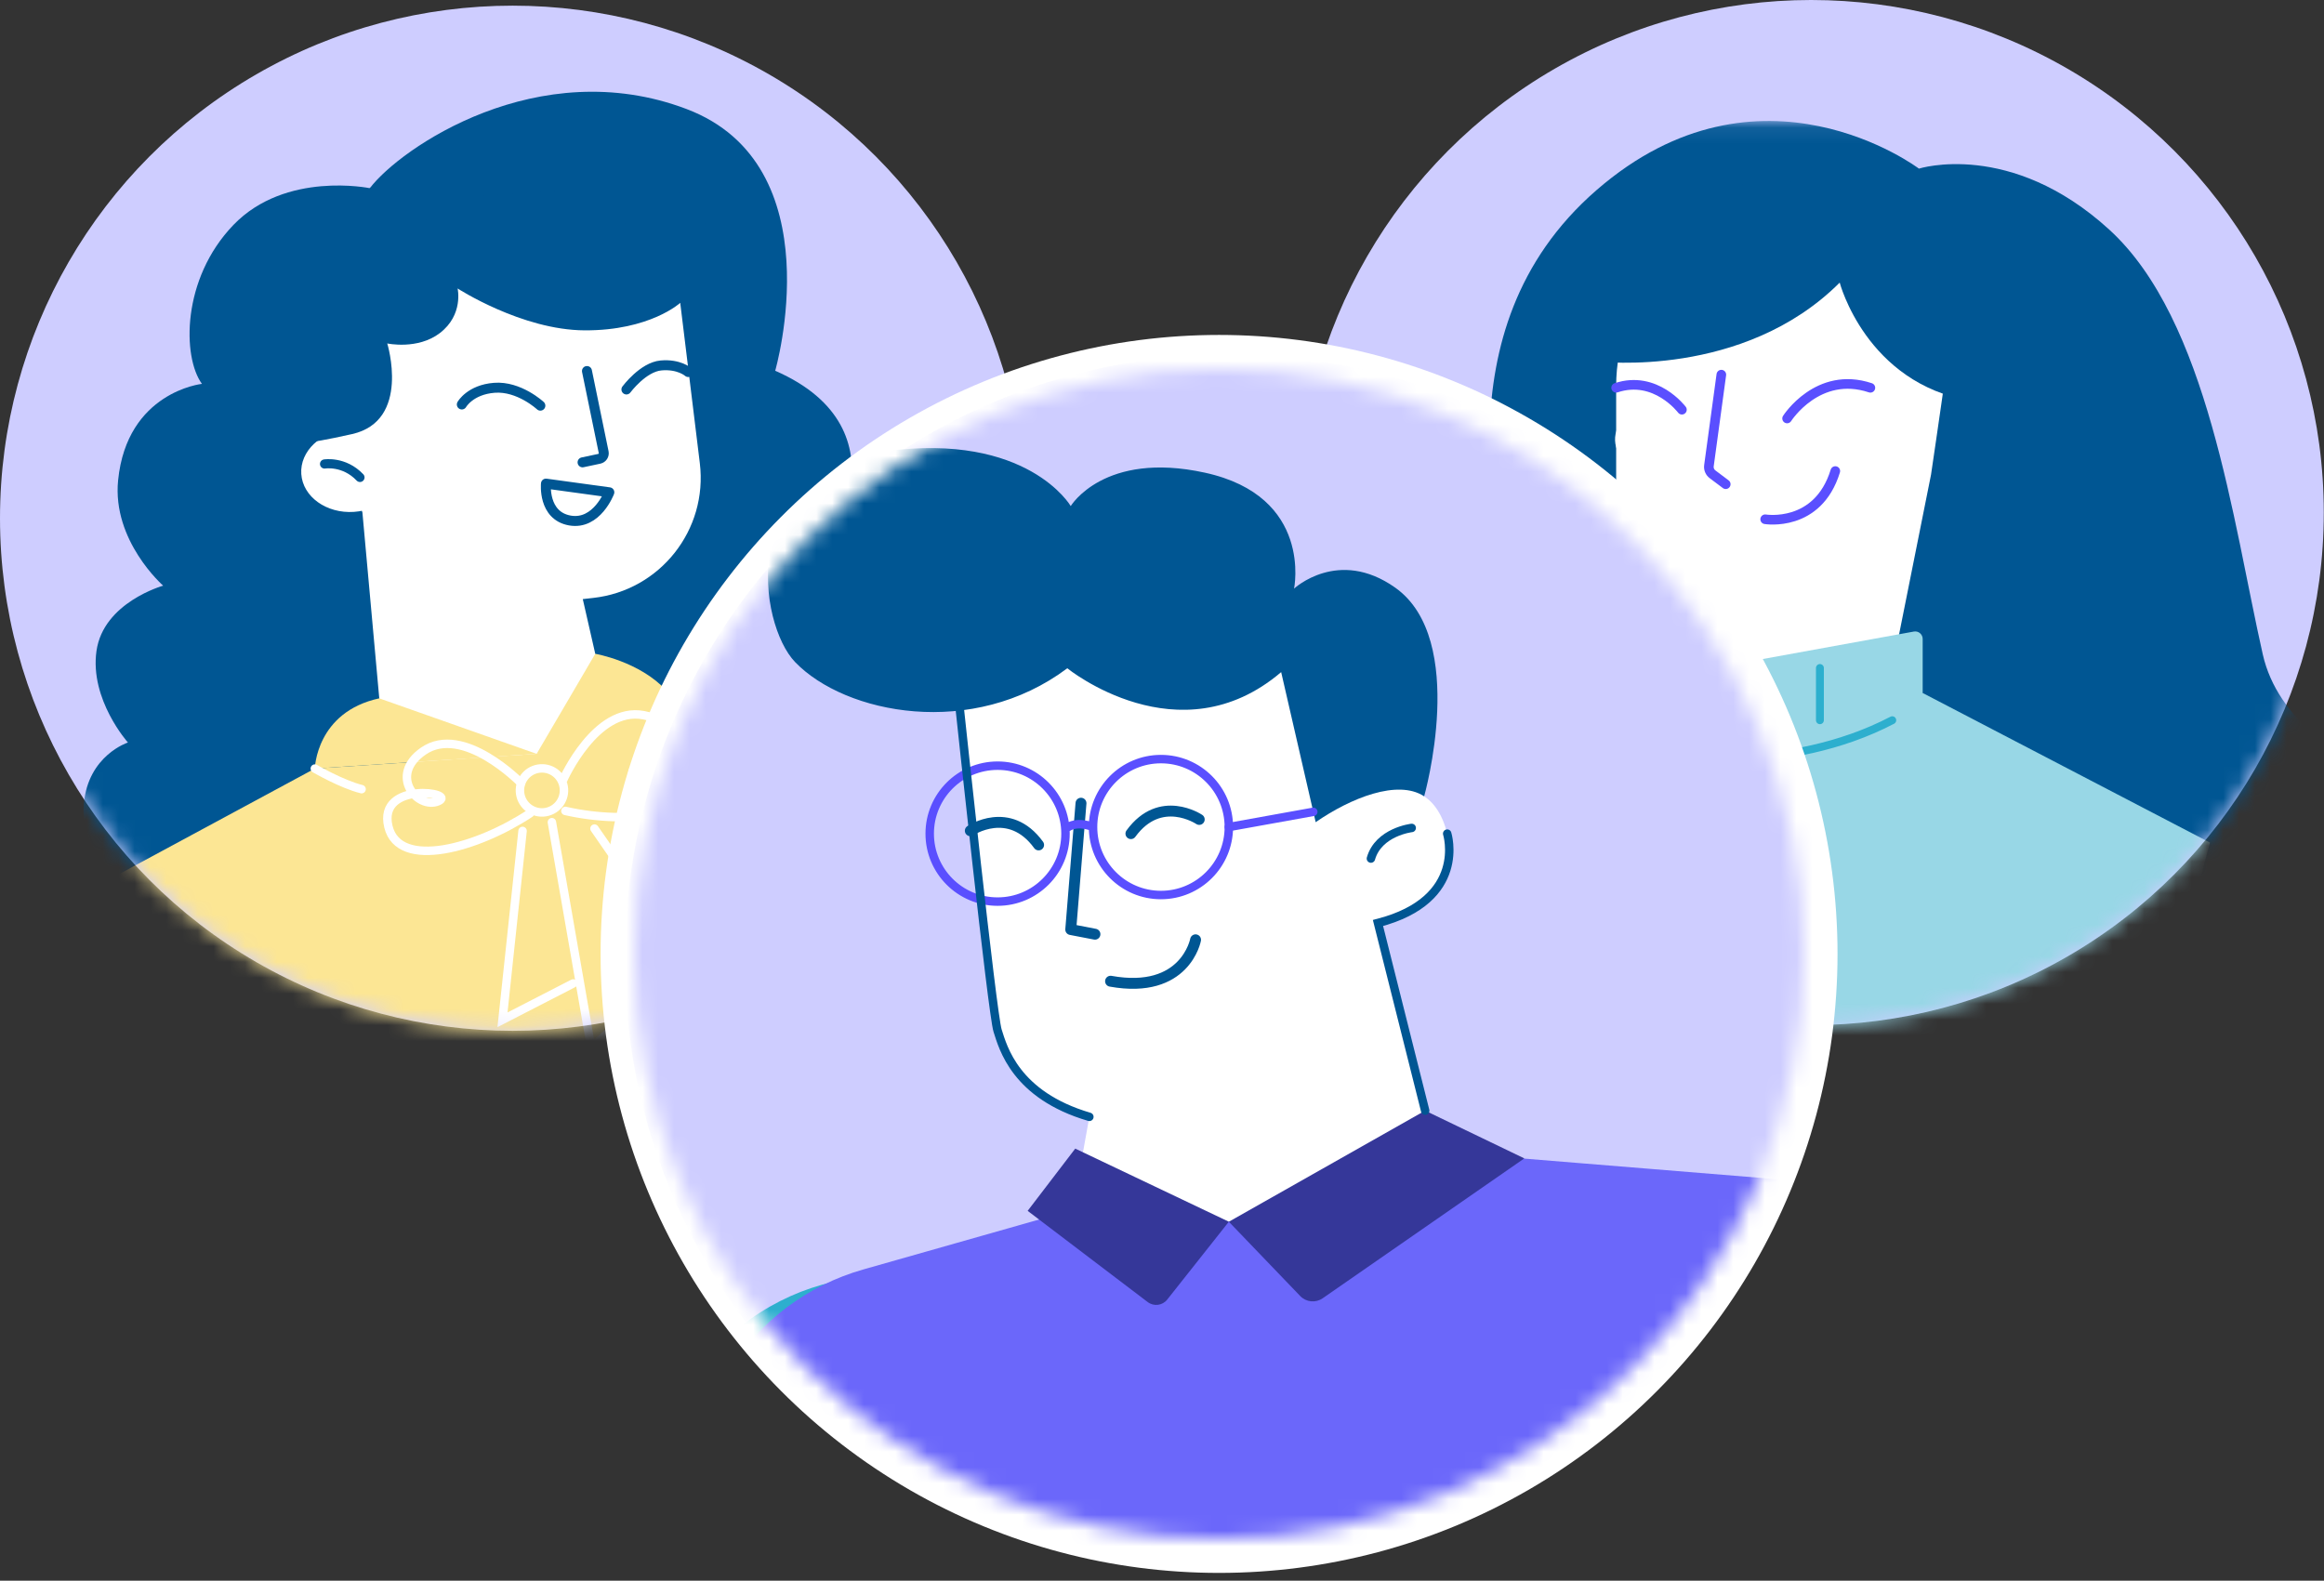 <svg xmlns="http://www.w3.org/2000/svg" xmlns:xlink="http://www.w3.org/1999/xlink" width="147" height="100" viewBox="0 0 147 100">
    <rect x="0" y="0" width="147" height="100" fill="#333333" stroke="none"/>
    <defs>
        <circle id="prefix__a" cx="32.427" cy="32.427" r="32.427"/>
        <circle id="prefix__c" cx="32.427" cy="32.427" r="32.427"/>
        <ellipse id="prefix__g" cx="36.976" cy="37.015" rx="36.976" ry="37.015"/>
        <path id="prefix__e" d="M0 0.083L76.657 0.083 76.657 72.018 0 72.018z"/>
    </defs>
    <g fill="none" fill-rule="evenodd">
        <g transform="translate(0 .358)">
            <mask id="prefix__b" fill="#fff">
                <use xlink:href="#prefix__a"/>
            </mask>
            <use fill="#CECDFF" xlink:href="#prefix__a"/>
            <g mask="url(#prefix__b)">
                <g>
                    <g>
                        <path fill="#005693" d="M56.423 49.906s3.43-3.917-.487-7.346c0 0 4.111-8.132-4.064-12.882 0 0 5.41-7.898-3.18-11.658 0 0 3.765-13.012-5.613-16.56-9.378-3.547-18.111 2.478-20.028 5.011 0 0-5.324-1.105-8.626 2.322-3.3 3.427-3.227 8.375-1.993 10.057 0 0-4.742.502-5.303 6.1-.384 3.835 2.85 6.666 2.85 6.666s-3.78 1.053-4.218 4.13c-.437 3.076 1.989 5.792 1.989 5.792s-2.513.808-2.79 3.874c-.278 3.066 2.564 4.802 2.564 4.802l48.9-.308z" transform="translate(.342 5.009) translate(0 .068)"/>
                        <path fill="#005693" d="M43.87 22.864s5.66-6.13.337-14.204C38.885.586 27.353 4.05 25.328 5c-2.025.95-10.857 7.493-10.23 13.867.626 6.374 2.582 10.522 7.563 11.158l21.208-7.161z" transform="translate(.342 5.009) translate(0 .068)"/>
                        <path fill="#FFF" d="M42.685 13.726l1.239 10.141c.516 4.22-2.511 8.05-6.736 8.524l-.667.075 1.184 5.192s2.416 16.63-.546 20.34c0 0-12.701-15.107-13.511-19.254l-1.066-11.758-1.556-4.72-.567-3.933 9.96-8.757 12.266 4.15z" transform="translate(.342 5.009) translate(0 .068)"/>
                        <path fill="#FFF" d="M18.715 24.55c.096 1.44 1.587 2.514 3.331 2.398 1.744-.115 3.08-1.377 2.985-2.818-.096-1.44-1.587-2.515-3.331-2.399-1.744.116-3.081 1.378-2.985 2.818" transform="translate(.342 5.009) translate(0 .068)"/>
                        <path fill="#005693" d="M42.685 13.726s-1.91 1.755-6.043 1.738c-3.978-.017-8.039-2.65-8.039-2.65s.391 1.662-1.123 2.822c-1.402 1.073-3.327.657-3.327.657s1.51 4.893-2.228 5.734c-3.334.75-3.357.52-3.357.52l3.399-11.913 7.748-3.636 6.09-.404 3.778 2.373 4.286 4.394-1.184.365z" transform="translate(.342 5.009) translate(0 .068)"/>
                        <path stroke="#005693" stroke-linecap="round" stroke-width=".58" d="M20.187 23.918s1.234-.207 2.24.85" transform="translate(.342 5.009) translate(0 .068)"/>
                        <path fill="#FCE694" d="M23.648 38.744l9.954 3.512-14.03.932s.078-3.577 4.076-4.444" transform="translate(.342 5.009) translate(0 .068)"/>
                        <path fill="#FCE694" d="M33.602 42.256l3.708-6.329s2.783.468 4.498 2.32c0 0-5.013 3.423-8.206 4.009" transform="translate(.342 5.009) translate(0 .068)"/>
                        <path fill="#FCE694" d="M19.572 5.854L3.934 14.289 0.003 28.406 29.974 31.379 61.357 27.423 66.785 11.885 67.465 5.202 41.808 0.914 33.602 4.922z" transform="translate(.342 5.009) translate(0 .068) translate(0 37.333)"/>
                        <path stroke="#FFF" stroke-linecap="round" stroke-width=".535" d="M35.329 44.476c.05.768-.53 1.432-1.298 1.483-.768.05-1.432-.53-1.483-1.298-.05-.768.53-1.432 1.298-1.483.768-.051 1.432.53 1.483 1.298zM35.29 43.88s2.056-4.637 5.068-4.072c3.094.58.947 3.827-.444 3.765-1.39-.062 3.511-3.595 4.084-.374.544 3.056-4.689 3.557-8.577 2.667" transform="translate(.342 5.009) translate(0 .068)"/>
                        <path stroke="#FFF" stroke-linecap="round" stroke-width=".535" d="M32.616 44.106s-3.658-3.768-6.179-2.025c-2.247 1.554-.344 3.721.936 3.173 1.28-.547-3.855-1.305-3.148 1.606.673 2.768 5.642 1.354 8.967-.849" transform="translate(.342 5.009) translate(0 .068)"/>
                        <path stroke="#FFF" stroke-linecap="round" stroke-width=".535" d="M0.034 0.847L2.523 15.132 8.555 9.67 2.727 1.251" transform="translate(.342 5.009) translate(0 .068) translate(34.533 45.733)"/>
                        <path stroke="#FFF" stroke-linecap="round" stroke-width=".535" d="M1.912 0.466L0.642 12.414 5.11 10.115" transform="translate(.342 5.009) translate(0 .068) translate(30.8 46.667)"/>
                        <path stroke="#FFF" stroke-linecap="round" stroke-width=".535" d="M19.572 43.187s1.71.994 2.957 1.302" transform="translate(.342 5.009) translate(0 .068)"/>
                    </g>
                    <g stroke="#005693" stroke-linecap="round" stroke-width=".631">
                        <path d="M7.932.605l1.056 5.132c.04.192-.083.379-.274.42l-1.06.225M4.984 2.796s-1.346-1.254-2.912-1.13C.542 1.785.017 2.721.017 2.721M10.428 1.772s1.051-1.419 2.19-1.52C13.758.15 14.34.67 14.34.67" transform="translate(.342 5.009) translate(28.853 17.5)"/>
                        <path stroke-linejoin="round" d="M9.346 8.278l-4.007-.55s-.206 2.025 1.508 2.333c1.715.307 2.5-1.783 2.5-1.783z" transform="translate(.342 5.009) translate(28.853 17.5)"/>
                    </g>
                </g>
            </g>
        </g>
        <g transform="translate(82.133)">
            <mask id="prefix__d" fill="#fff">
                <use xlink:href="#prefix__c"/>
            </mask>
            <use fill="#CECDFF" xlink:href="#prefix__c"/>
            <g mask="url(#prefix__d)">
                <g>
                    <g transform="translate(1.867 7.467) translate(0 .103)">
                        <mask id="prefix__f" fill="#fff">
                            <use xlink:href="#prefix__e"/>
                        </mask>
                        <path fill="#005693" d="M37.376 3.097s-10.06-7.613-20.391 1.36c-10.331 8.971-5.71 22.565-5.981 25.828-.272 3.262-1.088 5.71-4.35 7.34C3.39 39.258-3.134 45.51 1.76 55.299c4.894 9.787 46.219 18.76 58.182 16.312 11.962-2.447 17.672-9.515 16.584-18.76-1.087-9.243-15.497-10.603-17.4-19.03-1.903-8.429-3.452-21.152-9.705-26.861-6.253-5.71-12.045-3.862-12.045-3.862" mask="url(#prefix__f)"/>
                    </g>
                    <g>
                        <path fill="#FFF" d="M4.895 2.364c-.09 1.13-1.245 1.961-2.58 1.856C.977 4.115-.034 3.113.055 1.982.146.852 1.301.021 2.636.126c1.337.105 2.348 1.107 2.259 2.238" transform="translate(1.867 7.467) translate(18.107 18.21)"/>
                        <path stroke="#5A4FFF" stroke-linecap="round" stroke-width=".609" d="M.947 1.574s1.149-.24 1.818.67" transform="translate(1.867 7.467) translate(18.107 18.21)"/>
                    </g>
                    <path fill="#FFF" d="M18.227 16.944v7.79c0 3.056 2.291 5.626 5.327 5.977l.918.105c.549.064.963.529.963 1.082v2.911h10.258l2.45-12.246c.025-.13.623-4.272.646-4.434l.231-1.618s.555-9.981-9.426-9.981c-4.159 0-6.825 1.492-8.521 3.233-1.862 1.911-2.846 4.512-2.846 7.18" transform="translate(1.867 7.467)"/>
                    <path stroke="#5A4FFF" stroke-linecap="round" stroke-width=".609" d="M27.653 25.383s3.327.554 4.436-3.05M24.88 16.234l-.784 5.756c-.03.212.059.423.23.55l.832.625M22.386 18.452s-1.664-2.218-4.16-1.387M29.04 19.006s1.94-3.05 5.267-1.94" transform="translate(1.867 7.467)"/>
                    <path fill="#005693" d="M17.118 15.402s9.149 1.109 15.249-4.99c0 0 1.663 6.376 8.317 7.485 0 0 2.495-9.98-6.931-13.03-9.427-3.05-15.526 2.218-16.635 10.535" transform="translate(1.867 7.467)"/>
                    <path fill="#98D7E6" d="M21.38 39.039S8.563 47.48 7.994 50.899c-.208 1.245 1.694 5.171 2.956 11.392 2.202 10.858 4.45 25.92 4.45 25.92h29.05l11.337-42.373-18.172-9.465-16.235 2.666z" transform="translate(1.867 7.467)"/>
                    <g>
                        <path fill="#98D7E6" d="M1.017 2.774L15.777.09c.29-.053.558.17.558.466v3.42S10.07 8.533.1 7.964l.531-4.777c.023-.208.18-.376.386-.413" transform="translate(1.867 7.467) translate(21.28 32.397)"/>
                        <path stroke="#2DAFCE" stroke-linecap="round" stroke-width=".5" d="M2.346 3.568L2.81 6.711M6.373 3.029L6.373 6.573M9.835 2.396L9.835 5.699M14.411 5.7C7.738 9.184.101 7.963.101 7.963" transform="translate(1.867 7.467) translate(21.28 32.397)"/>
                    </g>
                </g>
            </g>
        </g>
        <g transform="translate(40.133 23.333)">
            <mask id="prefix__h" fill="#fff">
                <use xlink:href="#prefix__g"/>
            </mask>
            <use fill="#D8D8D8" stroke="#FFF" stroke-width="4.288" xlink:href="#prefix__g"/>
            <g mask="url(#prefix__h)">
                <g>
                    <path fill="#CECDFF" fill-rule="nonzero" d="M104.42 38.582C104.42 17.458 87.314.334 66.213.334c-21.102 0-38.208 17.124-38.208 38.248 0 21.123 17.106 38.247 38.208 38.247 21.101 0 38.207-17.124 38.207-38.247" transform="translate(-28.618 -1.237)"/>
                    <g>
                        <path fill="#2DAFCE" d="M85.952 69.21c4.134 6.997 13.152 9.314 20.142 5.176 6.99-4.139 9.305-13.166 5.171-20.164-4.134-6.997-13.152-9.315-20.142-5.176-6.99 4.138-9.306 13.166-5.171 20.163" transform="translate(-28.618 -1.237) translate(0 5.904)"/>
                        <path fill="#2DAFCE" d="M21.706 0.425L55.149 52.881 38.333 62.837 0.379 13.052z" transform="translate(-28.618 -1.237) translate(0 5.904) translate(87.733 51.333)"/>
                        <path fill="#2DAFCE" d="M32.81 58.497c-4.932 6.459-3.7 15.697 2.752 20.634 6.452 4.938 15.68 3.704 20.613-2.755 4.932-6.459 3.7-15.697-2.752-20.634-6.453-4.937-15.681-3.704-20.613 2.755" transform="translate(-28.618 -1.237) translate(0 5.904)"/>
                        <path fill="#2DAFCE" d="M56.175 18.509L16.441 66.386 0.741 55.512 32.81 0.63z" transform="translate(-28.618 -1.237) translate(0 5.904) translate(0 57.867)"/>
                        <path fill="#FFF" d="M49.205 16.598l2.258 19.897c.244 2.148 1.566 4.023 3.506 4.973l2.421 1.187-1.06 5.895s8.834 7.428 23.557-1.297l-4.24-16.86s5.889-1.18 4.24-6.131c-1.65-4.952-7.774-.59-7.774-.59l-3.18-12.026-14.016-1.533-5.712 6.485z" transform="translate(-28.618 -1.237) translate(0 5.904)"/>
                        <path fill="#6B67FA" d="M79.28 44.839l20.7 1.688c8.003.653 13.848 7.852 12.849 15.828l-8.998 73.179H42.845L32.509 68.637C31.453 61.31 35.976 54.33 43.09 52.31l13.24-3.76c7.133 2.301 14.884.372 22.95-3.711" transform="translate(-28.618 -1.237) translate(0 5.904)"/>
                        <path fill="#005693" d="M78.568 22.376s2.808-9.916-1.833-13.201c-3.6-2.548-6.397.063-6.397.063s1.217-5.84-5.646-7.336c-6.382-1.392-8.48 2.114-8.48 2.114S53.488-.664 44.493.547c-9.473 1.277-8.027 10.935-5.718 13.335 3.186 3.31 11.244 4.88 17.22.395 0 0 7.073 5.746 13.528.243l2.183 9.494c2.206-1.528 5.193-2.73 6.863-1.638" transform="translate(-28.618 -1.237) translate(0 5.904)"/>
                        <path stroke="#005693" stroke-linecap="round" stroke-linejoin="round" stroke-width=".69" d="M0.861 0.413L0.213 8.405 1.744 8.7" transform="translate(-28.618 -1.237) translate(0 5.904) translate(56 22.4)"/>
                        <path stroke="#5A4FFF" stroke-linecap="round" stroke-linejoin="round" stroke-width=".535" d="M57.624 24.322c0 2.374 1.922 4.3 4.294 4.3s4.295-1.926 4.295-4.3c0-2.374-1.923-4.299-4.295-4.299s-4.294 1.925-4.294 4.3zM47.292 24.738c0 2.375 1.923 4.3 4.295 4.3 2.371 0 4.294-1.925 4.294-4.3 0-2.374-1.923-4.299-4.294-4.299-2.372 0-4.295 1.925-4.295 4.3zM57.624 24.322s-1.044-.473-1.743.116" transform="translate(-28.618 -1.237) translate(0 5.904)"/>
                        <path stroke="#5A4FFF" stroke-linecap="round" stroke-linejoin="round" stroke-width=".535" d="M0.879 0.989L6.221 0.026" transform="translate(-28.618 -1.237) translate(0 5.904) translate(65.333 23.333)"/>
                        <path fill="#353799" d="M78.631 42.261L66.213 49.29l4.515 4.701c.374.39.975.45 1.419.142l12.756-8.85-6.272-3.02z" transform="translate(-28.618 -1.237) translate(0 5.904)"/>
                        <path stroke="#005693" stroke-linecap="round" stroke-linejoin="round" stroke-width=".535" d="M0.162 0.707L10.178 65.533" transform="translate(-28.618 -1.237) translate(0 5.904) translate(32.667 70)"/>
                        <path fill="#353799" d="M66.213 49.29l-3.899 4.926c-.3.38-.848.448-1.233.156l-7.594-5.77 3.01-3.938 9.716 4.625z" transform="translate(-28.618 -1.237) translate(0 5.904)"/>
                        <path stroke="#005693" stroke-linecap="round" stroke-width=".69" d="M64.34 23.84s-2.458-1.66-4.321.898M49.86 24.554s2.458-1.66 4.32.898" transform="translate(-28.618 -1.237) translate(0 5.904)"/>
                        <path stroke="#005693" stroke-linecap="round" stroke-width=".535" d="M49.205 16.95s2.04 19.196 2.381 20.252c.341 1.056 1.116 4.077 5.804 5.453M80.025 24.738s1.315 4.178-4.378 5.654l2.984 11.87" transform="translate(-28.618 -1.237) translate(0 5.904)"/>
                        <path stroke="#005693" stroke-linecap="round" stroke-linejoin="round" stroke-width=".69" d="M64.108 31.455s-.641 3.475-5.377 2.62" transform="translate(-28.618 -1.237) translate(0 5.904)"/>
                    </g>
                    <path stroke="#005693" stroke-linecap="round" stroke-linejoin="round" stroke-width=".535" d="M77.78 30.282s-2.096.242-2.58 1.937" transform="translate(-28.618 -1.237)"/>
                </g>
            </g>
        </g>
    </g>
</svg>
